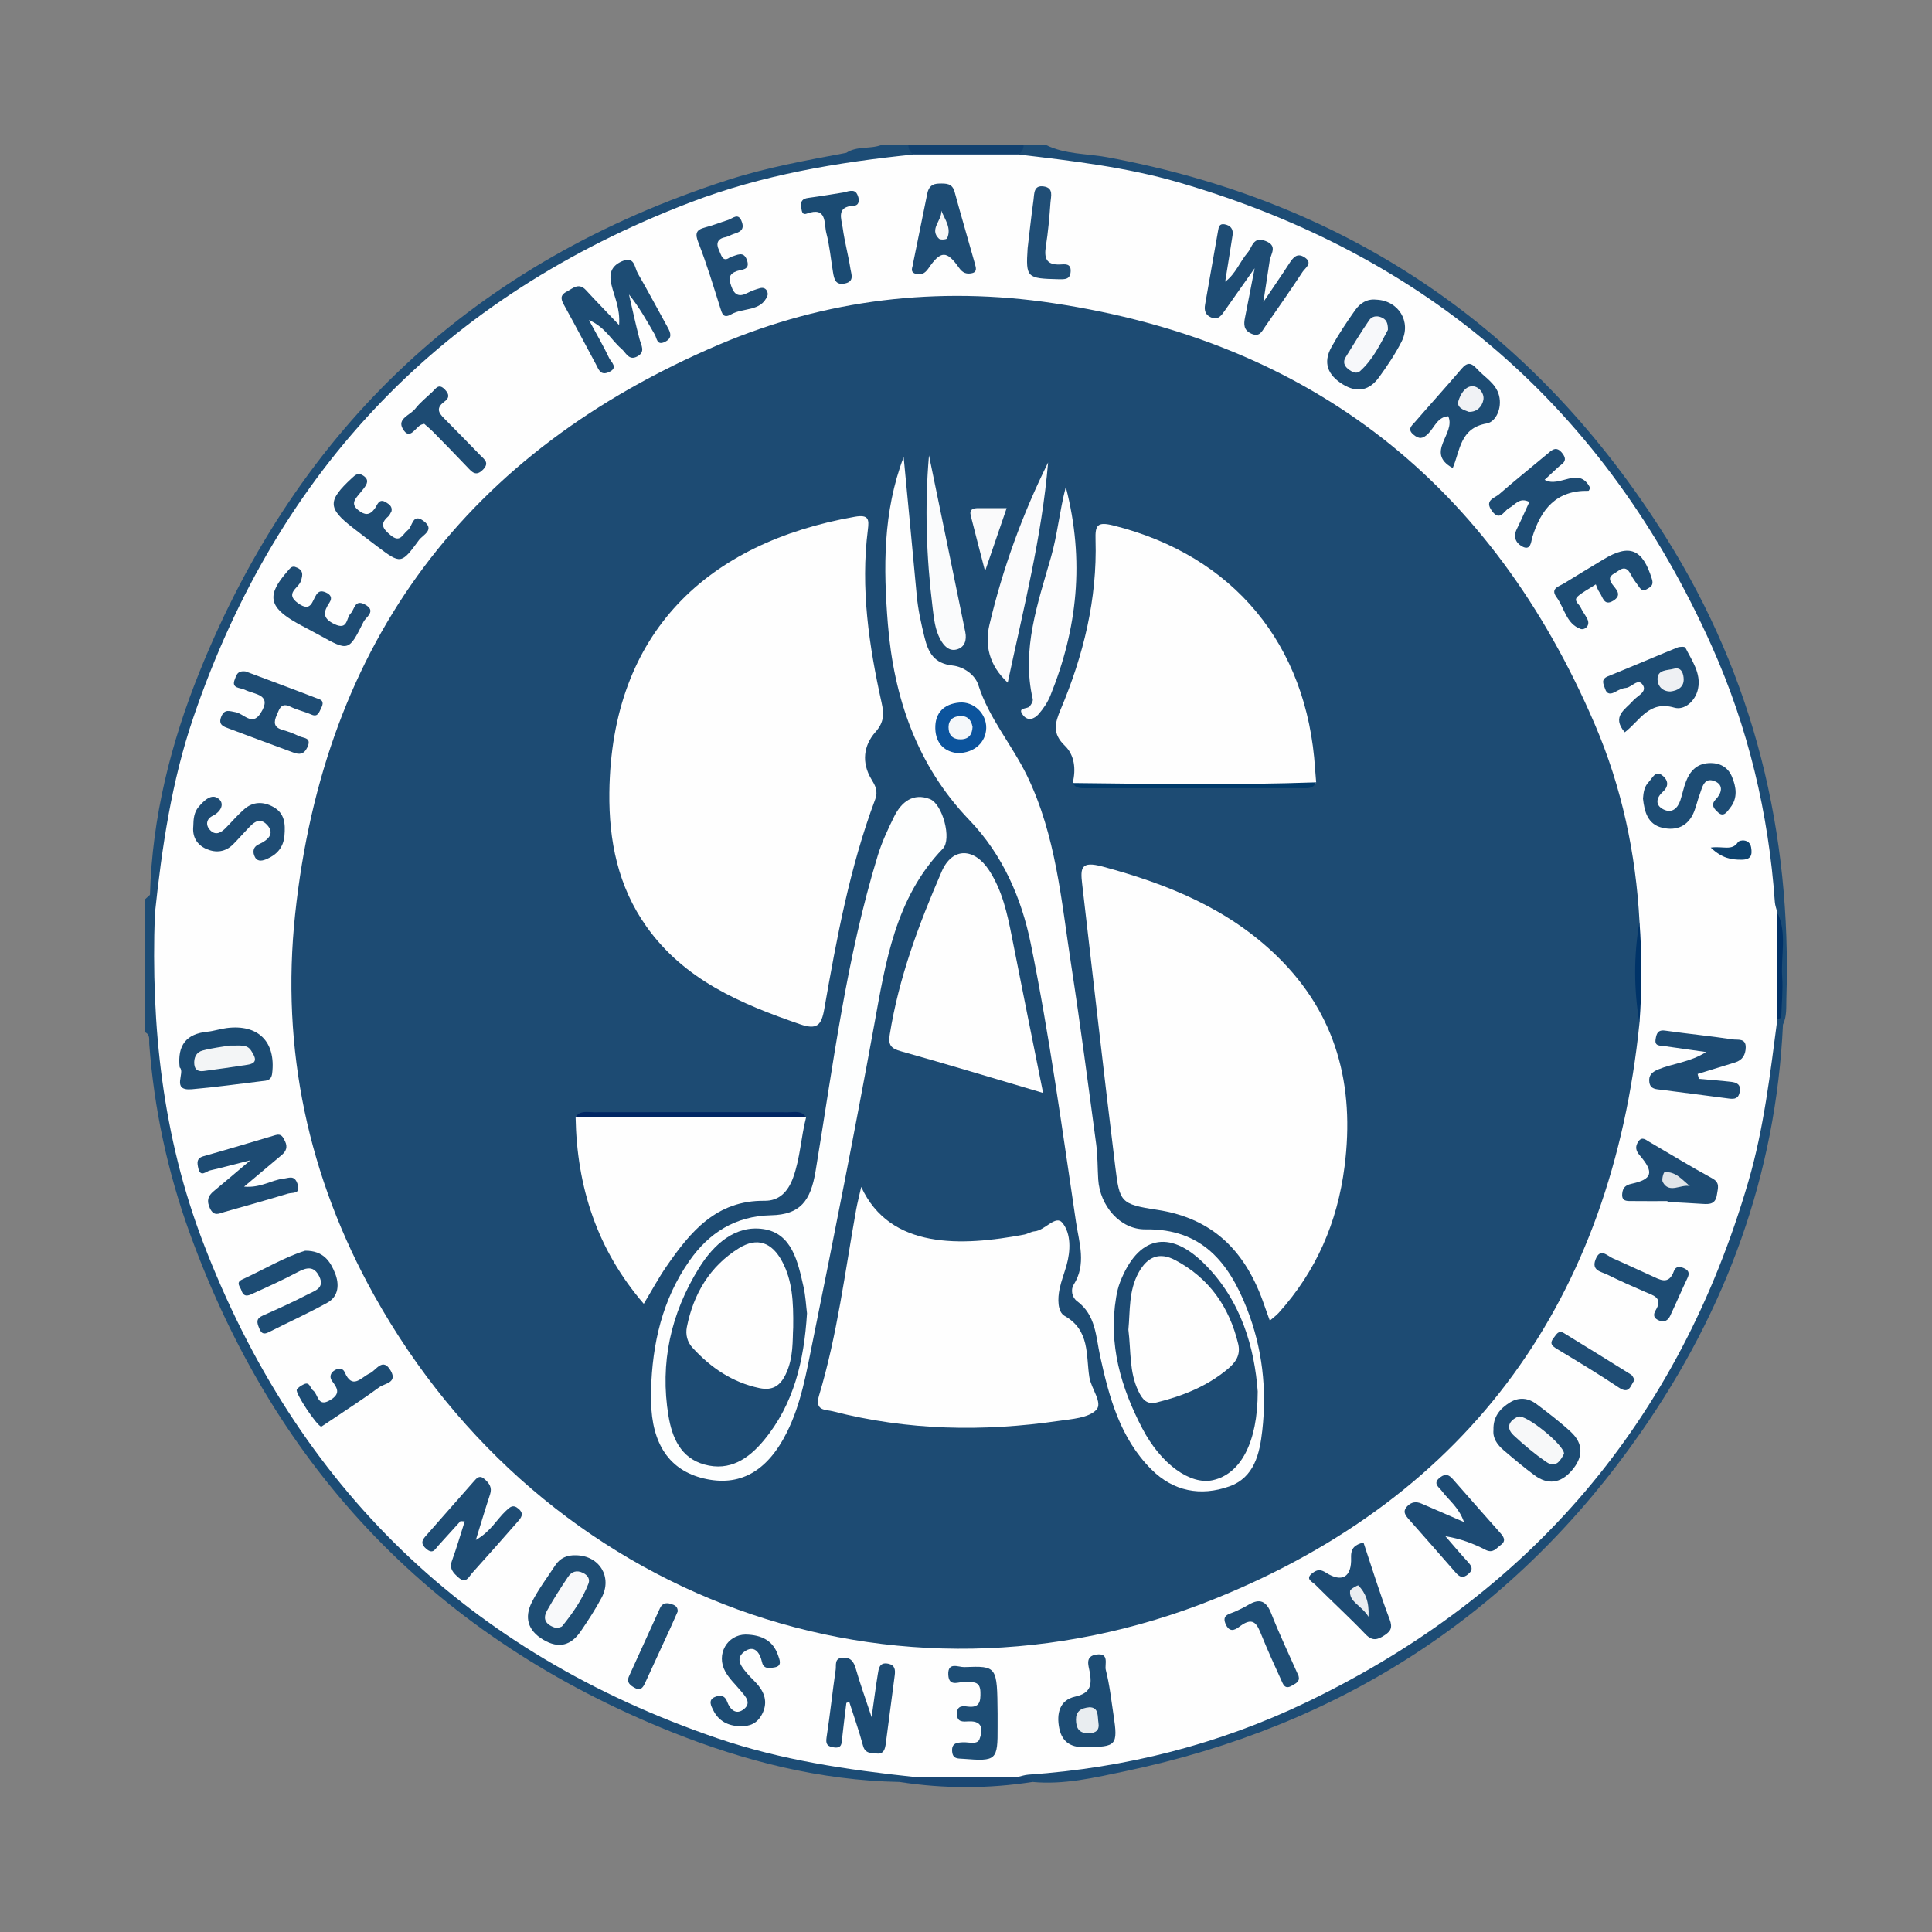 <?xml version="1.0" encoding="utf-8"?>
<!-- Generator: Adobe Illustrator 17.0.0, SVG Export Plug-In . SVG Version: 6.00 Build 0)  -->
<!DOCTYPE svg PUBLIC "-//W3C//DTD SVG 1.1//EN" "http://www.w3.org/Graphics/SVG/1.1/DTD/svg11.dtd">
<svg version="1.1" id="Layer_1" xmlns="http://www.w3.org/2000/svg" xmlns:xlink="http://www.w3.org/1999/xlink" x="0px" y="0px"
	 width="200px" height="200px" viewBox="0 0 200 200" enable-background="new 0 0 200 200" xml:space="preserve">

<rect x="0" y="0" width="200" height="200" fill="#808080" stroke="none"/>

<g>
	<path fill="#1C4C75" d="M15.025,93.084c0.167-0.15,0.333-0.3,0.5-0.45c1.109,0.123,0.861,1.046,1.027,1.727
		c-0.302,11.331,0.895,22.446,4.712,33.199c5.443,15.333,14.609,27.969,27.343,38.07c10.271,8.146,21.875,13.408,34.665,16.07
		c2.984,0.621,6.005,1.178,9.078,1.279c0.812,0.027,1.728-0.118,2.231,0.811c-0.21,0.828-1.096,0.195-1.466,0.677
		c-8.188-0.158-16.025-2.149-23.542-5.154c-24.329-9.726-40.996-27.005-49.926-51.642c-2.29-6.319-3.702-12.881-4.198-19.613
		c-0.032-0.428,0.124-0.941-0.423-1.193C15.025,102.27,15.025,97.677,15.025,93.084z"/>
	<path fill="#1D4C75" d="M108.266,15c1.998,0.997,4.233,0.885,6.35,1.276c25.056,4.633,44.318,17.839,57.822,39.324
		c9.145,14.55,13.038,30.607,12.487,47.757c-0.029,0.908,0.065,1.843-0.352,2.705c-0.228-0.163-0.393-0.375-0.498-0.634
		c-0.413-2.532-0.099-5.084-0.197-7.625c-0.035-0.893,0.105-1.804-0.285-2.656c-0.977-3.239-0.806-6.645-1.447-9.946
		c-2.826-14.555-8.724-27.609-18.377-38.961c-11.4-13.405-25.543-22.405-42.518-26.946c-4.504-1.205-9.064-2.195-13.76-2.333
		c-0.754-0.022-1.556,0.027-2.072-0.715c-0.155-0.566,0.237-0.888,0.553-1.245C106.735,15,107.501,15,108.266,15z"/>
	<path fill="#1D4C75" d="M16.027,94.626c-0.169-0.664,0.133-1.446-0.503-1.993c0.224-8.027,2.162-15.725,5.134-23.091
		c10.275-25.462,28.524-42.48,54.704-50.916c4-1.289,8.127-2.028,12.245-2.805c1.117-0.737,2.484-0.362,3.664-0.822
		c0.919,0,1.837,0,2.756,0c0.314,0.354,0.7,0.675,0.558,1.235c-1.779,1.428-3.972,0.771-5.947,1.057
		c-20.105,2.918-36.97,11.907-50.641,26.859c-10.315,11.28-16.766,24.574-19.816,39.508c-0.593,2.906-1.16,5.852-1.208,8.854
		C16.961,93.312,17.092,94.26,16.027,94.626z"/>
	<path fill="#12416F" d="M94.619,15.988c-0.416-0.198-0.575-0.55-0.591-0.988c3.981,0,7.961,0,11.942,0
		c-0.016,0.437-0.175,0.789-0.59,0.988C101.793,17.011,98.206,17.011,94.619,15.988z"/>
	<path fill="#1D4C75" d="M184.389,105.37c0.061,0.231,0.122,0.461,0.182,0.692c-0.72,15.502-5.871,29.518-14.666,42.157
		c-13.103,18.831-31.08,30.459-53.504,35.155c-3.109,0.651-6.271,1.401-9.519,1.092c-0.38-0.468-1.204,0.115-1.472-0.621
		c0.375-0.911,1.214-0.797,1.951-0.854c14.589-1.13,27.974-5.876,39.874-14.263c19.91-14.033,31.854-33.148,35.438-57.381
		c0.294-1.985-0.305-4.159,1.021-5.973C183.925,105.274,184.157,105.273,184.389,105.37z"/>
	<path fill="#1A4773" d="M105.35,183.947c0.53,0.117,1.145-0.017,1.533,0.519c-4.59,0.714-9.18,0.711-13.769,0
		c0.387-0.535,1.001-0.402,1.531-0.519C98.212,182.931,101.781,182.931,105.35,183.947z"/>
	<path fill="#FEFEFE" d="M105.35,183.947c-3.569,0-7.137,0-10.706,0c-6.907-0.732-13.76-1.74-20.367-3.996
		c-25.771-8.799-43.536-25.938-53.259-51.35c-4.182-10.93-5.401-22.345-4.99-33.974c0.729-6.9,1.734-13.745,3.986-20.347
		c8.81-25.826,25.981-43.593,51.457-53.332c7.454-2.85,15.251-4.154,23.149-4.96c3.587,0,7.174,0,10.761,0
		c5.598,0.66,11.198,1.312,16.636,2.893c25.792,7.495,44.212,23.492,55.182,47.999c3.77,8.421,5.881,17.29,6.533,26.501
		c0.026,0.368,0.173,0.728,0.264,1.092c0.46,3.665,0.46,7.33,0,10.995c-0.746,5.659-1.396,11.328-3.004,16.842
		c-7.226,24.774-22.512,42.723-45.72,53.894c-9.087,4.374-18.737,6.81-28.813,7.506C106.085,183.736,105.719,183.865,105.35,183.947
		z"/>
	<path fill="#013167" d="M183.995,105.468c0-3.665,0-7.33,0-10.995c1.018,2.138,0.351,4.41,0.494,6.616
		c0.092,1.419-0.058,2.854-0.1,4.281C184.262,105.42,184.131,105.453,183.995,105.468z"/>
	<path fill="#1D4B73" d="M169.716,105.918c-2.892,28.472-17.456,48.851-43.826,59.535c-33.352,13.513-69.669,0.021-87.146-31.334
		c-6.829-12.251-9.683-25.483-8.191-39.48c3.013-28.272,17.894-47.916,43.912-58.979c11-4.677,22.642-6.071,34.567-4.276
		c26.86,4.042,45.426,18.792,56.071,43.617c2.778,6.478,4.242,13.343,4.618,20.409C169.485,98.913,169.49,102.415,169.716,105.918z"
		/>
	<path fill="#1D4C74" d="M64.088,33.647c0.125-1.743-0.5-2.924-0.791-4.172c-0.258-1.106-0.066-1.911,1.063-2.417
		c1.351-0.605,1.309,0.622,1.662,1.235c1.065,1.845,2.063,3.729,3.093,5.594c0.322,0.583,0.511,1.111-0.277,1.501
		c-0.852,0.421-0.829-0.362-1.057-0.756c-0.817-1.412-1.609-2.84-2.668-4.149c0.359,1.545,0.685,3.098,1.093,4.63
		c0.176,0.661,0.635,1.313-0.233,1.784c-0.885,0.48-1.168-0.393-1.652-0.801c-1.022-0.861-1.62-2.193-3.357-2.969
		c0.842,1.562,1.523,2.728,2.098,3.944c0.201,0.425,0.993,1.002-0.051,1.459c-0.865,0.378-1.043-0.303-1.321-0.818
		c-1.083-2.008-2.135-4.033-3.242-6.027c-0.334-0.601-0.575-1.083,0.211-1.493c0.653-0.34,1.247-0.983,2.009-0.148
		C61.688,31.158,62.747,32.237,64.088,33.647z"/>
	<path fill="#1E4C74" d="M130.784,31.263c1.068-1.582,1.887-2.759,2.663-3.962c0.405-0.627,0.826-1.188,1.623-0.65
		c0.873,0.59,0.044,1.079-0.229,1.495c-1.254,1.911-2.565,3.785-3.87,5.662c-0.33,0.474-0.564,1.112-1.407,0.745
		c-0.832-0.362-0.826-0.966-0.681-1.686c0.3-1.489,0.583-2.982,0.995-5.097c-1.257,1.783-2.16,3.063-3.061,4.345
		c-0.356,0.506-0.688,1.067-1.455,0.739c-0.586-0.251-0.718-0.727-0.613-1.319c0.452-2.549,0.894-5.099,1.345-7.648
		c0.066-0.373,0.124-0.768,0.672-0.668c0.639,0.117,0.923,0.506,0.828,1.137c-0.239,1.576-0.499,3.149-0.764,4.805
		c1.083-0.805,1.518-2.067,2.333-3.02c0.475-0.555,0.549-1.691,1.827-1.2c1.322,0.507,0.558,1.318,0.446,2.053
		C131.245,28.254,131.052,29.515,130.784,31.263z"/>
	<path fill="#1E4C74" d="M47.672,157.465c-0.765,0.845-1.529,1.69-2.295,2.534c-0.338,0.372-0.556,0.929-1.244,0.341
		c-0.57-0.487-0.5-0.837-0.08-1.313c1.669-1.889,3.33-3.784,4.996-5.675c0.306-0.347,0.589-0.7,1.111-0.238
		c0.496,0.439,0.807,0.87,0.572,1.58c-0.474,1.433-0.902,2.882-1.472,4.721c1.545-0.878,2.156-2.115,3.097-2.996
		c0.421-0.394,0.735-0.74,1.325-0.23c0.608,0.526,0.272,0.922-0.085,1.328c-1.563,1.779-3.124,3.56-4.713,5.316
		c-0.356,0.393-0.642,1.169-1.425,0.468c-0.538-0.481-0.975-0.904-0.669-1.741c0.489-1.337,0.882-2.709,1.316-4.066
		C47.962,157.484,47.817,157.474,47.672,157.465z"/>
	<path fill="#1D4B74" d="M151.553,157.563c-0.552-1.561-1.58-2.256-2.271-3.19c-0.316-0.427-1.038-0.812-0.183-1.45
		c0.586-0.438,0.934-0.222,1.332,0.235c1.599,1.832,3.214,3.651,4.825,5.474c0.37,0.418,0.729,0.85,0.091,1.313
		c-0.456,0.331-0.788,0.895-1.571,0.491c-1.258-0.649-2.589-1.157-4.147-1.406c0.759,0.874,1.503,1.761,2.284,2.615
		c0.402,0.439,0.676,0.793,0.077,1.306c-0.549,0.47-0.897,0.31-1.315-0.174c-1.592-1.842-3.212-3.66-4.821-5.488
		c-0.366-0.415-0.702-0.825-0.172-1.368c0.432-0.444,0.921-0.504,1.459-0.273C148.501,156.229,149.855,156.824,151.553,157.563z"/>
	<path fill="#1D4B73" d="M175.871,111.682c1.112,0.1,2.227,0.179,3.336,0.309c0.561,0.065,1.021,0.256,0.895,1.015
		c-0.119,0.717-0.518,0.799-1.134,0.715c-2.334-0.318-4.673-0.599-7.009-0.908c-0.51-0.068-1.11-0.044-1.218-0.769
		c-0.109-0.736,0.284-1.076,0.926-1.341c1.524-0.629,3.242-0.727,4.955-1.796c-1.646-0.233-3.004-0.423-4.36-0.62
		c-0.422-0.062-0.992,0.027-0.875-0.699c0.089-0.549,0.197-1.011,0.992-0.898c2.334,0.333,4.684,0.557,7.014,0.911
		c0.478,0.073,1.349-0.164,1.325,0.833c-0.018,0.761-0.336,1.312-1.096,1.546c-1.294,0.4-2.589,0.798-3.884,1.197
		C175.783,111.345,175.827,111.514,175.871,111.682z"/>
	<path fill="#1D4B73" d="M25.269,122.84c1.726,0.154,2.828-0.688,4.075-0.825c0.554-0.061,1.133-0.408,1.447,0.524
		c0.378,1.125-0.506,0.881-0.966,1.02c-2.186,0.66-4.384,1.281-6.582,1.9c-0.551,0.155-1.097,0.51-1.508-0.372
		c-0.366-0.786-0.217-1.276,0.392-1.779c1.113-0.919,2.21-1.859,3.793-3.196c-1.789,0.454-2.975,0.778-4.173,1.048
		c-0.412,0.093-1.001,0.764-1.22-0.229c-0.118-0.535-0.215-1.029,0.55-1.244c2.489-0.7,4.966-1.444,7.443-2.183
		c0.611-0.182,0.776,0.203,0.989,0.643c0.286,0.592,0.11,1.032-0.341,1.415C27.959,120.585,26.745,121.599,25.269,122.84z"/>
	<path fill="#1C4B73" d="M87.615,176.287c-0.147,1.21-0.305,2.419-0.434,3.631c-0.058,0.545-0.013,1.095-0.857,0.972
		c-0.655-0.096-0.872-0.308-0.758-1.037c0.363-2.336,0.602-4.69,0.946-7.029c0.065-0.444-0.155-1.159,0.69-1.219
		c0.854-0.061,1.181,0.397,1.399,1.168c0.425,1.498,0.961,2.965,1.629,4.984c0.265-1.865,0.428-3.149,0.637-4.425
		c0.096-0.59,0.153-1.29,1.078-1.106c0.705,0.141,0.753,0.634,0.675,1.218c-0.311,2.345-0.607,4.692-0.922,7.036
		c-0.073,0.541-0.193,1.126-0.928,1.043c-0.562-0.064-1.203,0.045-1.431-0.81c-0.407-1.529-0.944-3.024-1.426-4.533
		C87.815,176.215,87.715,176.251,87.615,176.287z"/>
	<path fill="#1D4C74" d="M168.195,75.805c-1.408-1.656,0.06-2.346,0.861-3.275c0.421-0.488,1.44-0.878,1.033-1.58
		c-0.494-0.85-1.159,0.213-1.785,0.263c-0.366,0.029-0.739,0.21-1.067,0.397c-0.488,0.278-0.893,0.288-1.074-0.293
		c-0.142-0.455-0.509-0.985,0.297-1.311c2.402-0.969,4.78-1.997,7.179-2.973c0.247-0.101,0.772-0.11,0.83,0.006
		c0.668,1.346,1.644,2.645,1.312,4.259c-0.262,1.274-1.406,2.265-2.459,1.956C170.688,72.483,169.778,74.6,168.195,75.805z"/>
	<path fill="#1D4C74" d="M150.386,48.453c-2.923-1.608,0.364-3.562-0.465-5.361c-1.123,0.075-1.435,1.175-2.077,1.801
		c-0.566,0.553-0.943,0.585-1.527,0.097c-0.683-0.571-0.146-0.949,0.168-1.312c1.594-1.845,3.237-3.647,4.816-5.504
		c0.604-0.71,1.007-0.629,1.599,0.02c0.808,0.886,1.96,1.487,2.282,2.76c0.328,1.297-0.326,2.721-1.281,2.884
		C151.132,44.312,151.162,46.635,150.386,48.453z"/>
	<path fill="#1E4C74" d="M25.432,69.508c2.405,0.903,5.045,1.877,7.667,2.895c0.476,0.185,0.284,0.644,0.114,0.975
		c-0.196,0.381-0.32,0.886-0.986,0.591c-0.693-0.307-1.455-0.466-2.134-0.799c-0.971-0.477-1.143,0.154-1.437,0.831
		c-0.337,0.775-0.333,1.296,0.603,1.56c0.583,0.165,1.16,0.382,1.704,0.648c0.452,0.221,1.344,0.114,0.851,1.159
		c-0.361,0.765-0.846,0.755-1.46,0.529c-2.213-0.813-4.42-1.638-6.627-2.466c-0.569-0.213-1.178-0.378-0.816-1.255
		c0.339-0.821,0.853-0.559,1.48-0.451c0.841,0.145,1.701,1.465,2.565,0.136c1.305-2.007-0.599-1.945-1.629-2.464
		c-0.457-0.231-1.426-0.1-1.015-1.085C24.452,69.975,24.532,69.382,25.432,69.508z"/>
	<path fill="#1B4B73" d="M18.598,110.494c-0.258-2.335,0.721-3.474,2.863-3.691c0.676-0.068,1.335-0.295,2.011-0.381
		c3.278-0.415,5.094,1.436,4.703,4.682c-0.095,0.793-0.588,0.757-1.098,0.819c-2.406,0.29-4.809,0.628-7.223,0.836
		C17.654,112.949,19.233,111.008,18.598,110.494z"/>
	<path fill="#1D4C74" d="M142.45,31.02c2.315,0.079,3.694,2.28,2.633,4.361c-0.653,1.281-1.47,2.491-2.315,3.66
		c-0.992,1.374-2.259,1.677-3.774,0.74c-1.55-0.958-2.062-2.231-1.161-3.851c0.739-1.328,1.585-2.603,2.467-3.843
		C140.794,31.392,141.508,30.921,142.45,31.02z"/>
	<path fill="#1E4D74" d="M59.621,161.002c2.42,0.026,3.797,2.244,2.661,4.387c-0.636,1.199-1.388,2.342-2.153,3.466
		c-1.004,1.474-2.269,1.856-3.895,0.887c-1.605-0.957-1.965-2.307-1.185-3.866c0.674-1.346,1.601-2.566,2.43-3.833
		C57.981,161.278,58.72,160.965,59.621,161.002z"/>
	<path fill="#1D4C74" d="M154.603,148.029c-0.05-1.377,0.684-2.217,1.701-2.847c0.945-0.586,1.916-0.469,2.772,0.18
		c1.21,0.917,2.427,1.838,3.538,2.868c1.363,1.263,1.258,2.667,0.072,4.023c-1.135,1.298-2.449,1.484-3.838,0.46
		c-1.101-0.812-2.149-1.7-3.191-2.588C155.002,149.568,154.515,148.891,154.603,148.029z"/>
	<path fill="#1E4C74" d="M158.317,51.961c-1.047-0.526-1.471,0.317-2.1,0.636c-0.538,0.274-0.943,1.457-1.789,0.272
		c-0.787-1.102,0.296-1.3,0.767-1.711c1.604-1.402,3.271-2.73,4.903-4.1c0.544-0.457,1.006-0.975,1.664-0.095
		c0.601,0.804-0.09,1.051-0.502,1.44c-0.431,0.407-0.867,0.807-1.359,1.265c1.549,0.907,3.544-1.51,4.715,0.845
		c-0.058,0.1-0.122,0.299-0.182,0.298c-3.346-0.07-4.929,1.922-5.822,4.835c-0.109,0.357-0.117,1.464-1.084,0.897
		c-0.642-0.376-0.893-0.998-0.514-1.766C157.469,53.853,157.88,52.909,158.317,51.961z"/>
	<path fill="#1D4C74" d="M31.593,129.474c1.912-0.015,2.617,1.142,3.095,2.338c0.439,1.099,0.402,2.375-0.796,3.04
		c-1.985,1.102-4.061,2.038-6.089,3.064c-0.563,0.284-0.77,0.076-0.986-0.452c-0.238-0.579-0.311-0.966,0.376-1.271
		c1.594-0.71,3.189-1.425,4.734-2.232c0.663-0.346,1.707-0.621,1.129-1.811c-0.555-1.141-1.318-0.952-2.256-0.454
		c-1.473,0.782-2.995,1.474-4.515,2.163c-0.444,0.201-1.019,0.56-1.288-0.267c-0.125-0.384-0.625-0.821,0.06-1.134
		C27.323,131.419,29.478,130.119,31.593,129.474z"/>
	<path fill="#1E4C74" d="M94.493,27.401c0.529-2.592,1.021-4.979,1.5-7.37c0.141-0.701,0.505-1.024,1.256-1.03
		c0.728-0.005,1.331-0.032,1.576,0.875c0.675,2.499,1.417,4.98,2.109,7.475c0.093,0.335,0.241,0.805-0.31,0.926
		c-0.546,0.12-0.955,0.002-1.342-0.549c-1.279-1.819-1.901-1.806-3.164,0.048c-0.371,0.544-0.778,0.732-1.331,0.567
		C94.132,28.15,94.508,27.596,94.493,27.401z"/>
	<path fill="#1D4B73" d="M172.618,124.337c-1.216,0-2.432,0.01-3.648-0.005c-0.512-0.007-1.12,0.079-1.037-0.773
		c0.06-0.611,0.332-0.876,0.974-1.016c2.146-0.47,2.347-1.181,0.835-2.944c-0.427-0.498-0.48-0.91-0.152-1.413
		c0.382-0.585,0.781-0.192,1.15,0.022c2.162,1.257,4.293,2.569,6.489,3.762c0.869,0.472,0.599,1.024,0.504,1.707
		c-0.134,0.963-0.728,1.002-1.47,0.95c-1.213-0.084-2.429-0.137-3.644-0.203C172.619,124.395,172.618,124.366,172.618,124.337z"/>
	<path fill="#1D4B74" d="M141.148,159.681c0.892,2.663,1.712,5.341,2.706,7.953c0.33,0.867,0.112,1.232-0.54,1.657
		c-0.704,0.459-1.245,0.63-1.959-0.119c-1.684-1.765-3.493-3.41-5.213-5.141c-0.278-0.28-1.101-0.583-0.255-1.203
		c0.492-0.36,0.814-0.385,1.387-0.021c1.654,1.051,2.666,0.46,2.59-1.558C139.826,160.227,140.286,159.903,141.148,159.681z"/>
	<path fill="#1E4C74" d="M20.009,85.537c0.012-0.756,0.075-1.451,0.548-2.005c0.552-0.645,1.335-1.441,2.077-0.843
		c0.633,0.51,0.253,1.337-0.625,1.769c-0.665,0.327-0.758,0.991-0.22,1.515c0.571,0.556,1.123,0.201,1.586-0.269
		c0.641-0.65,1.235-1.355,1.924-1.95c0.909-0.784,1.955-0.79,2.983-0.226c1.198,0.657,1.267,1.755,1.165,2.97
		c-0.103,1.223-0.773,1.963-1.808,2.418c-0.389,0.171-0.948,0.349-1.232-0.163c-0.28-0.506-0.245-1.066,0.378-1.348
		c0.958-0.435,1.73-1.12,0.829-2.048c-0.904-0.931-1.611,0.078-2.236,0.725c-0.424,0.439-0.821,0.904-1.254,1.333
		c-0.8,0.793-1.771,0.898-2.749,0.474C20.361,87.45,19.899,86.602,20.009,85.537z"/>
	<path fill="#1D4C74" d="M77.176,169.207c1.705,0.032,2.852,0.651,3.365,2.134c0.151,0.438,0.478,1.127-0.354,1.266
		c-0.453,0.076-1.132,0.231-1.298-0.524c-0.237-1.076-0.85-1.847-1.866-1.08c-0.997,0.753-0.195,1.631,0.411,2.332
		c0.349,0.403,0.76,0.753,1.09,1.169c0.718,0.905,0.925,1.881,0.355,2.965c-0.487,0.926-1.242,1.259-2.253,1.231
		c-1.251-0.035-2.232-0.529-2.787-1.651c-0.205-0.414-0.577-1.06,0.151-1.37c0.481-0.204,1.02-0.244,1.285,0.481
		c0.293,0.802,0.918,1.417,1.727,0.775c0.84-0.668,0.145-1.346-0.35-1.936c-0.536-0.64-1.168-1.23-1.565-1.948
		C74.082,171.234,75.307,169.229,77.176,169.207z"/>
	<path fill="#1D4C74" d="M170.082,82.669c0.043-0.634,0.14-1.252,0.586-1.709c0.375-0.383,0.684-1.22,1.367-0.724
		c0.539,0.392,0.859,1.05,0.107,1.725c-0.659,0.59-0.871,1.382,0.086,1.842c0.858,0.413,1.45-0.126,1.726-0.967
		c0.213-0.648,0.34-1.327,0.588-1.959c0.413-1.057,1.105-1.809,2.341-1.879c1.116-0.063,1.983,0.399,2.402,1.391
		c0.45,1.065,0.641,2.218-0.184,3.242c-0.312,0.388-0.654,1.021-1.254,0.464c-0.332-0.309-0.814-0.744-0.244-1.331
		c0.615-0.632,0.862-1.486-0.064-1.88c-1.153-0.491-1.318,0.644-1.6,1.4c-0.211,0.564-0.337,1.159-0.557,1.718
		c-0.604,1.535-1.84,2.039-3.325,1.681C170.556,85.321,170.228,84.003,170.082,82.669z"/>
	<path fill="#1F4D75" d="M75.6,26.611c0.711-0.19,1.386-0.694,1.735,0.347c0.34,1.014-0.565,0.934-1.032,1.096
		c-0.879,0.304-0.869,0.776-0.613,1.536c0.321,0.953,0.807,1.195,1.698,0.732c0.4-0.208,0.836-0.363,1.271-0.486
		c0.69-0.195,0.901,0.494,0.785,0.779c-0.676,1.671-2.515,1.214-3.738,1.919c-0.844,0.487-0.959-0.074-1.158-0.703
		c-0.708-2.239-1.381-4.496-2.238-6.68c-0.377-0.959-0.285-1.358,0.695-1.611c0.804-0.207,1.58-0.52,2.373-0.771
		c0.5-0.159,1.065-0.817,1.422,0.21c0.301,0.864-0.262,1.05-0.874,1.248c-0.288,0.093-0.555,0.275-0.847,0.33
		c-0.84,0.157-0.96,0.688-0.651,1.332C74.661,26.37,74.796,27.246,75.6,26.611z"/>
	<path fill="#1E4C74" d="M30.509,58.672c0.859,0.267,0.915,0.754,0.603,1.555c-0.262,0.671-1.649,1.215-0.256,2.218
		c1.356,0.976,1.447-0.219,1.894-0.89c0.248-0.372,0.532-0.413,0.955-0.236c0.559,0.233,0.708,0.592,0.401,1.058
		c-0.627,0.951-0.776,1.612,0.516,2.23c1.405,0.672,1.199-0.619,1.675-1.102c0.411-0.417,0.415-1.488,1.457-0.941
		c1.276,0.669,0.122,1.315-0.119,1.8c-1.528,3.077-1.56,3.057-4.555,1.393c-0.799-0.444-1.618-0.851-2.413-1.301
		c-2.877-1.63-3.075-2.878-0.879-5.35C29.991,58.876,30.143,58.609,30.509,58.672z"/>
	<path fill="#1D4D75" d="M103.27,177.404c0,0.457-0.002,0.915,0,1.372c0.021,3.45-0.116,3.57-3.535,3.298
		c-0.541-0.043-1.091,0.043-1.166-0.729c-0.087-0.887,0.455-0.956,1.136-0.985c0.585-0.024,1.464,0.27,1.687-0.311
		c0.312-0.815,0.467-1.911-1.071-1.854c-0.585,0.022-1.278,0.157-1.257-0.825c0.018-0.843,0.627-0.765,1.123-0.705
		c1.231,0.148,1.331-0.525,1.306-1.5c-0.031-1.207-0.818-1-1.579-1.054c-0.642-0.046-1.685,0.578-1.748-0.735
		c-0.067-1.391,1.06-0.777,1.654-0.799C103.225,172.449,103.226,172.477,103.27,177.404z"/>
	<path fill="#1E4C74" d="M40.534,52.912c-0.105,0.172-0.185,0.413-0.35,0.555c-0.93,0.801-0.506,1.304,0.26,1.943
		c0.998,0.833,1.224-0.112,1.781-0.536c0.487-0.372,0.468-1.791,1.608-0.955c1.255,0.919-0.075,1.462-0.454,1.98
		c-1.847,2.521-1.884,2.499-4.327,0.669c-0.855-0.64-1.697-1.297-2.541-1.95c-2.602-2.014-2.607-2.788-0.099-5.111
		c0.366-0.339,0.644-0.613,1.162-0.287c0.668,0.421,0.444,0.865,0.09,1.331c-0.185,0.243-0.386,0.474-0.579,0.711
		c-0.415,0.508-0.72,0.966-0.009,1.536c0.668,0.536,1.159,0.597,1.714-0.139c0.268-0.355,0.415-1.13,1.174-0.656
		C40.283,52.203,40.619,52.415,40.534,52.912z"/>
	<path fill="#1D4C74" d="M112.426,180.848c-1.366,0.1-2.461-0.375-2.772-1.94c-0.299-1.502,0.02-2.912,1.641-3.273
		c1.643-0.365,1.745-1.234,1.509-2.567c-0.119-0.671-0.508-1.618,0.697-1.789c1.387-0.197,0.831,1.049,0.97,1.584
		c0.396,1.532,0.567,3.123,0.805,4.694C115.745,180.656,115.569,180.86,112.426,180.848z"/>
	<path fill="#1D4C74" d="M165.198,60.493c-0.859,0.559-1.411,0.834-1.855,1.229c-0.517,0.46,0.11,0.783,0.274,1.142
		c0.189,0.412,0.477,0.777,0.687,1.181c0.389,0.745-0.288,1.199-0.677,1.062c-1.49-0.524-1.675-2.174-2.498-3.289
		c-0.676-0.916,0.261-1.108,0.788-1.433c1.36-0.839,2.726-1.666,4.095-2.491c2.696-1.624,4.026-1.059,4.989,2.03
		c0.15,0.481,0.04,0.716-0.291,0.927c-0.308,0.196-0.663,0.44-0.978-0.017c-0.301-0.437-0.65-0.851-0.884-1.322
		c-0.338-0.68-0.724-0.878-1.374-0.384c-0.457,0.347-1.185,0.481-0.575,1.349c0.33,0.47,1.104,1.085,0.123,1.698
		c-1,0.624-1.09-0.387-1.447-0.863C165.401,61.078,165.322,60.771,165.198,60.493z"/>
	<path fill="#1D4C74" d="M33.266,147.686c-0.427-0.023-2.747-3.493-2.54-3.832c0.146-0.238,0.444-0.411,0.708-0.544
		c0.655-0.329,0.654,0.401,0.971,0.627c0.548,0.391,0.451,1.798,1.781,0.996c1.098-0.662,0.744-1.222,0.193-1.968
		c-0.319-0.432-0.157-0.883,0.313-1.143c0.362-0.2,0.804-0.197,0.981,0.213c0.812,1.885,1.685,0.556,2.612,0.13
		c0.667-0.306,1.336-1.717,2.169-0.256c0.709,1.243-0.647,1.296-1.191,1.696c-1.647,1.212-3.372,2.317-5.067,3.462
		C33.881,147.279,33.565,147.488,33.266,147.686z"/>
	<path fill="#1B4B73" d="M87.446,19.902c0.988-0.341,1.193-0.041,1.347,0.335c0.203,0.495,0.15,1.033-0.424,1.062
		c-1.835,0.09-1.258,1.358-1.131,2.296c0.194,1.433,0.586,2.839,0.806,4.27c0.08,0.519,0.417,1.253-0.543,1.473
		c-1.016,0.233-1.151-0.448-1.269-1.16c-0.225-1.354-0.347-2.733-0.69-4.056c-0.255-0.985,0.101-2.781-2.032-2.007
		c-0.532,0.193-0.52-0.389-0.573-0.731c-0.085-0.549,0.15-0.821,0.73-0.898C85.103,20.294,86.532,20.046,87.446,19.902z"/>
	<path fill="#1D4C74" d="M171.391,135.642c0.791-1.292-0.214-1.527-1.075-1.898c-1.326-0.571-2.646-1.163-3.941-1.801
		c-0.62-0.305-1.637-0.399-1.213-1.535c0.483-1.295,1.204-0.404,1.81-0.142c1.326,0.573,2.629,1.201,3.949,1.788
		c0.888,0.394,1.821,1.045,2.366-0.48c0.2-0.56,0.725-0.46,1.156-0.229c0.393,0.211,0.455,0.513,0.248,0.946
		c-0.623,1.303-1.185,2.634-1.803,3.94c-0.214,0.451-0.585,0.681-1.122,0.474C171.208,136.49,171.095,136.141,171.391,135.642z"/>
	<path fill="#1D4B73" d="M43.916,43.877c-0.172,0.047-0.241,0.057-0.303,0.084c-0.633,0.272-1.193,1.718-1.93,0.407
		c-0.583-1.037,0.797-1.403,1.3-2.051c0.508-0.653,1.177-1.182,1.782-1.759c0.36-0.343,0.648-0.881,1.261-0.261
		c0.478,0.483,0.533,0.881-0.02,1.281c-1.086,0.787-0.405,1.355,0.203,1.967c1.179,1.186,2.343,2.386,3.509,3.585
		c0.411,0.423,0.979,0.769,0.292,1.477c-0.748,0.77-1.154,0.254-1.651-0.269c-1.152-1.213-2.321-2.408-3.494-3.601
		C44.553,44.419,44.204,44.136,43.916,43.877z"/>
	<path fill="#204E76" d="M106.38,25.694c0.166-1.394,0.361-3.213,0.611-5.025c0.087-0.628-0.001-1.532,1.071-1.367
		c1.036,0.16,0.725,1.031,0.683,1.649c-0.105,1.52-0.241,3.044-0.478,4.548c-0.192,1.216,0.034,1.927,1.442,1.882
		c0.469-0.015,1.171-0.17,1.126,0.705c-0.044,0.853-0.571,0.835-1.275,0.819C106.307,28.831,106.177,28.75,106.38,25.694z"/>
	<path fill="#1E4D75" d="M134.428,173.495c0.163,0.6-0.279,0.753-0.68,0.997c-0.764,0.465-0.93-0.169-1.132-0.606
		c-0.698-1.515-1.383-3.038-2.012-4.584c-0.436-1.071-0.785-2.019-2.2-0.983c-0.319,0.234-1.022,0.85-1.483-0.101
		c-0.506-1.042,0.301-1.109,0.911-1.376c0.486-0.213,0.965-0.451,1.421-0.721c1.183-0.698,1.844-0.365,2.347,0.911
		C132.462,169.219,133.476,171.345,134.428,173.495z"/>
	<path fill="#1F4E75" d="M70.159,166.813c-0.258,0.582-0.527,1.206-0.81,1.823c-0.851,1.86-1.705,3.718-2.565,5.574
		c-0.198,0.427-0.437,0.853-1.018,0.545c-0.483-0.256-0.951-0.565-0.648-1.236c1.061-2.349,2.127-4.695,3.201-7.038
		c0.224-0.489,0.615-0.612,1.128-0.448C69.826,166.154,70.166,166.284,70.159,166.813z"/>
	<path fill="#1F4D75" d="M169.218,142.852c-0.437,0.53-0.501,1.55-1.639,0.787c-2.074-1.39-4.219-2.676-6.357-3.966
		c-0.54-0.326-0.869-0.58-0.373-1.194c0.283-0.351,0.488-0.818,1.052-0.472c2.32,1.423,4.638,2.85,6.944,4.294
		C169.016,142.409,169.095,142.663,169.218,142.852z"/>
	<path fill="#0E4370" d="M177.093,87.743c1.284-0.182,2.207,0.386,2.83-0.575c0.134-0.207,1.195-0.391,1.354,0.56
		c0.132,0.79-0.008,1.266-0.99,1.27C179.218,89.002,178.267,88.854,177.093,87.743z"/>
	<path fill="#003368" d="M169.716,105.918c-0.587-3.502-0.603-7.005,0.004-10.507C169.981,98.913,169.985,102.416,169.716,105.918z"
		/>
	<path fill="#FEFEFE" d="M63.081,82.048c0.185-16.657,10.254-25.884,25.396-28.552c1.46-0.257,1.498,0.276,1.365,1.327
		c-0.77,6.074,0.113,12.021,1.422,17.927c0.257,1.158,0.267,2.009-0.643,3.037c-1.218,1.378-1.461,3.143-0.41,4.886
		c0.379,0.628,0.722,1.19,0.382,2.098c-2.627,7.017-3.981,14.358-5.267,21.703c-0.297,1.698-0.787,2.145-2.502,1.555
		c-6.129-2.106-11.991-4.588-15.911-10.121C63.974,91.76,63.023,87.037,63.081,82.048z"/>
	<path fill="#FEFEFE" d="M131.451,136.711c-0.224-0.623-0.404-1.104-0.57-1.591c-1.833-5.389-5.14-8.979-11.098-9.881
		c-3.802-0.575-3.878-0.807-4.324-4.427c-1.201-9.763-2.295-19.539-3.434-29.31c-0.193-1.652-0.129-2.398,2.101-1.798
		c6.732,1.811,13.022,4.353,18.087,9.292c6.156,6.004,8.047,13.378,6.975,21.767c-0.739,5.786-2.934,10.828-6.823,15.15
		C132.121,136.184,131.812,136.399,131.451,136.711z"/>
	<path fill="#FEFEFE" d="M111.043,81.057c0.358-1.428,0.196-2.894-0.821-3.872c-1.301-1.253-1.03-2.31-0.424-3.746
		c2.363-5.601,3.794-11.428,3.612-17.556c-0.045-1.509,0.164-1.91,1.87-1.481c12.392,3.114,20.049,12.288,20.858,25.218
		c0.029,0.457,0.073,0.912,0.111,1.368c-0.287,0.522-0.792,0.37-1.225,0.37c-7.566,0.009-15.131,0.008-22.697,0.002
		C111.881,81.36,111.398,81.465,111.043,81.057z"/>
	<path fill="#FEFEFE" d="M89.154,122.871c2.986,6.488,10.405,6.148,16.863,4.933c0.371-0.07,0.718-0.31,1.086-0.339
		c1.079-0.085,2.181-1.752,2.886-0.868c0.895,1.122,0.85,2.879,0.412,4.413c-0.229,0.803-0.538,1.588-0.71,2.402
		c-0.212,1.004-0.235,2.385,0.519,2.812c2.638,1.494,2.2,4.065,2.56,6.344c0.189,1.199,1.429,2.669,0.704,3.396
		c-0.83,0.833-2.509,0.93-3.851,1.125c-7.865,1.145-15.691,1-23.423-0.996c-0.709-0.183-1.903-0.004-1.413-1.629
		c1.896-6.291,2.685-12.817,3.846-19.264C88.754,124.532,88.928,123.875,89.154,122.871z"/>
	<path fill="#FEFEFE" d="M93.545,47.316c0.455,4.785,0.919,9.57,1.359,14.357c0.133,1.451,0.449,2.853,0.793,4.267
		c0.399,1.64,1.002,2.746,2.924,2.957c1.107,0.122,2.309,0.931,2.653,2.009c1.106,3.471,3.501,6.21,5.055,9.42
		c2.991,6.178,3.534,12.904,4.553,19.521c0.952,6.185,1.761,12.391,2.594,18.594c0.162,1.206,0.136,2.437,0.212,3.656
		c0.168,2.692,2.242,5.202,4.896,5.165c5.85-0.082,8.644,3.458,10.511,8.246c1.58,4.052,2.062,8.289,1.574,12.593
		c-0.27,2.379-0.817,4.855-3.427,5.775c-2.955,1.041-5.771,0.515-8.05-1.761c-3.227-3.223-4.371-7.436-5.305-11.709
		c-0.451-2.064-0.439-4.271-2.398-5.716c-0.526-0.388-0.666-1.19-0.347-1.692c1.351-2.124,0.567-4.342,0.252-6.452
		c-1.442-9.655-2.746-19.346-4.699-28.902c-0.947-4.634-2.88-9.141-6.343-12.745c-5.434-5.657-7.825-12.696-8.441-20.311
		C91.446,58.825,91.386,53.005,93.545,47.316z"/>
	<path fill="#FDFEFE" d="M67.396,143.919c0.129-4.822,1.167-9.393,3.973-13.402c2.032-2.903,4.753-4.636,8.447-4.714
		c3.024-0.064,4.1-1.472,4.612-4.564c1.816-10.971,3.173-22.04,6.454-32.72c0.422-1.374,1.044-2.697,1.682-3.99
		c0.748-1.517,1.969-2.479,3.701-1.809c1.303,0.504,2.29,4.149,1.339,5.133c-4.936,5.109-5.935,11.81-7.11,18.264
		c-1.993,10.946-4.153,21.854-6.365,32.756c-0.653,3.22-1.194,6.452-2.677,9.414c-2.048,4.089-4.924,5.643-8.608,4.759
		c-3.532-0.848-5.372-3.542-5.446-7.977C67.39,144.685,67.396,144.302,67.396,143.919z"/>
	<path fill="#FEFEFE" d="M83.445,115.674c-0.532,2.056-0.6,4.192-1.34,6.234c-0.559,1.542-1.511,2.414-2.955,2.397
		c-4.988-0.059-7.673,3.195-10.152,6.785c-0.82,1.188-1.505,2.469-2.356,3.881c-4.841-5.618-6.932-12.116-7.057-19.348
		c0.698-0.469,1.484-0.242,2.226-0.244c6.479-0.02,12.959-0.022,19.438,0.003C81.981,115.385,82.779,115.102,83.445,115.674z"/>
	<path fill="#FEFEFE" d="M107.982,113.141c-5.092-1.505-9.886-2.961-14.709-4.314c-1.015-0.285-1.341-0.616-1.169-1.704
		c0.935-5.915,3.023-11.471,5.383-16.911c1.1-2.536,3.377-2.472,4.921-0.092c1.354,2.088,1.87,4.473,2.343,6.875
		C105.804,102.351,106.891,107.701,107.982,113.141z"/>
	<path fill="#FCFCFD" d="M110.329,50.407c1.986,7.65,1.188,14.712-1.598,21.607c-0.279,0.691-0.722,1.348-1.214,1.912
		c-0.41,0.471-1.08,0.766-1.583,0.144c-0.706-0.872,0.372-0.641,0.637-0.931c0.184-0.201,0.389-0.551,0.337-0.777
		c-1.187-5.147,0.534-9.931,1.902-14.729C109.461,55.354,109.666,53.004,110.329,50.407z"/>
	<path fill="#FBFBFC" d="M108.498,47.878c-0.644,7.668-2.534,15.062-4.179,22.787c-1.96-1.805-2.38-3.929-1.893-5.991
		C103.801,58.855,105.836,53.244,108.498,47.878z"/>
	<path fill="#FAFBFC" d="M96.168,47.142c1.255,6.095,2.517,12.189,3.759,18.288c0.168,0.826-0.051,1.613-0.949,1.816
		c-0.75,0.169-1.266-0.394-1.617-1.027c-0.571-1.028-0.678-2.181-0.818-3.313C95.894,57.668,95.711,52.402,96.168,47.142z"/>
	<path fill="#FAFAFB" d="M104.208,52.6c-0.795,2.32-1.451,4.235-2.234,6.522c-0.55-2.125-1.025-3.935-1.483-5.749
		c-0.161-0.637,0.24-0.772,0.756-0.772C102.149,52.6,103.05,52.6,104.208,52.6z"/>
	<path fill="#003A6A" d="M111.043,81.057c8.402,0.097,16.805,0.226,25.206-0.069c-0.326,0.723-0.985,0.608-1.581,0.608
		c-7.409,0.006-14.817,0.004-22.226,0.003C111.908,81.599,111.355,81.635,111.043,81.057z"/>
	<path fill="#002663" d="M83.445,115.674c-7.953-0.017-15.906-0.034-23.859-0.051c0.49-0.698,1.231-0.483,1.888-0.484
		c6.706-0.013,13.412-0.013,20.118,0C82.244,115.141,82.996,114.919,83.445,115.674z"/>
	<path fill="#EEF0F3" d="M172.924,71.579c-0.829,0.008-1.321-0.559-1.337-1.245c-0.025-1.042,1.032-0.924,1.675-1.102
		c0.844-0.234,1.028,0.577,1.033,1.107C174.302,71.116,173.699,71.495,172.924,71.579z"/>
	<path fill="#F0F2F5" d="M152.051,42.635c-0.52-0.185-1.278-0.427-1.079-1.115c0.192-0.664,0.678-1.538,1.455-1.536
		c0.635,0.002,1.275,0.731,1.127,1.438C153.426,42.028,152.953,42.666,152.051,42.635z"/>
	<path fill="#F3F5F6" d="M23.781,108.232c1.019,0.044,1.772-0.188,2.225,0.541c0.374,0.601,0.793,1.272-0.399,1.452
		c-1.508,0.229-3.016,0.454-4.528,0.648c-0.485,0.062-0.904-0.063-0.965-0.685c-0.069-0.705,0.209-1.269,0.857-1.44
		C21.999,108.477,23.067,108.357,23.781,108.232z"/>
	<path fill="#F7F8FA" d="M143.677,34.148c-0.748,1.383-1.504,3.04-2.885,4.271c-0.386,0.344-0.88,0.065-1.244-0.227
		c-0.396-0.319-0.541-0.738-0.251-1.206c0.802-1.292,1.584-2.599,2.448-3.85c0.243-0.352,0.717-0.505,1.233-0.292
		C143.475,33.049,143.69,33.373,143.677,34.148z"/>
	<path fill="#F8F9FA" d="M57.601,168.544c-0.972-0.29-1.523-0.828-0.964-1.828c0.662-1.185,1.398-2.333,2.154-3.462
		c0.366-0.546,0.888-0.76,1.57-0.425c0.498,0.245,0.73,0.656,0.561,1.093c-0.628,1.627-1.618,3.05-2.707,4.399
		C58.097,168.468,57.805,168.475,57.601,168.544z"/>
	<path fill="#F7F8F9" d="M161.908,150.491c-0.38,0.728-0.86,1.53-1.857,0.838c-1.181-0.82-2.298-1.75-3.35-2.731
		c-0.849-0.791-0.497-1.535,0.449-1.944C157.895,146.331,161.95,149.597,161.908,150.491z"/>
	<path fill="#F7F8F9" d="M97.444,21.806c0.379,0.936,1.082,1.813,0.597,2.869c-0.057,0.124-0.688,0.177-0.837,0.036
		C96.154,23.719,97.54,22.821,97.444,21.806z"/>
	<path fill="#E0E5E9" d="M174.93,122.783c-0.946-0.216-2.128,0.831-2.803-0.422c-0.134-0.248,0.08-1,0.185-1.011
		C173.442,121.236,174.118,122.104,174.93,122.783z"/>
	<path fill="#EAEDF1" d="M141.668,167.365c-0.802-1.255-1.998-1.505-1.91-2.658c0.017-0.226,0.81-0.632,0.859-0.582
		C141.358,164.89,141.745,165.818,141.668,167.365z"/>
	<path fill="#E9EDF0" d="M112.783,176.735c0.987,0.012,0.817,0.915,0.928,1.601c0.124,0.767-0.249,1.073-1.009,1.089
		c-0.998,0.021-1.31-0.529-1.317-1.402C111.379,177.184,111.855,176.82,112.783,176.735z"/>
	<path fill="#1D4B73" d="M130.199,144.047c0.002,5.328-1.796,8.546-4.649,9.179c-2.326,0.516-5.357-1.649-7.285-5.33
		c-2.232-4.262-3.542-8.734-2.719-13.615c0.087-0.519,0.207-1.043,0.396-1.532c1.847-4.765,5.072-5.543,8.7-1.953
		C128.539,134.649,129.867,139.6,130.199,144.047z"/>
	<path fill="#0C549D" d="M99.163,77.963c-1.308-0.114-2.299-0.933-2.341-2.55c-0.042-1.616,0.893-2.543,2.487-2.686
		c1.504-0.135,2.821,1.164,2.785,2.642C102.059,76.815,100.908,77.941,99.163,77.963z"/>
	<path fill="#1D4B73" d="M83.542,135.961c-0.307,4.917-1.358,9.382-4.453,13.125c-1.582,1.913-3.538,3.252-6.171,2.52
		c-2.47-0.686-3.349-2.81-3.717-5.031c-0.907-5.475,0.242-10.608,3.154-15.302c1.514-2.44,3.751-4.479,6.676-4.041
		c2.966,0.445,3.571,3.415,4.149,5.974C83.395,134.164,83.441,135.16,83.542,135.961z"/>
	<path fill="#FEFEFE" d="M116.81,137.652c0.193-1.947,0.008-4.017,1.067-5.929c0.918-1.658,2.163-2.134,3.785-1.274
		c3.51,1.861,5.592,4.833,6.516,8.674c0.28,1.163-0.293,1.936-1.061,2.58c-2.144,1.797-4.675,2.811-7.365,3.474
		c-1.042,0.257-1.485-0.298-1.901-1.158C116.879,142.013,117.091,139.845,116.81,137.652z"/>
	<path fill="#F5F8FA" d="M100.678,75.249c-0.04,0.748-0.352,1.269-1.2,1.286c-0.68,0.014-1.172-0.264-1.268-0.981
		c-0.105-0.789,0.23-1.324,1.051-1.417C100.05,74.048,100.536,74.431,100.678,75.249z"/>
	<path fill="#FEFEFE" d="M82.111,137.438c-0.081,1.244,0.06,3.083-0.77,4.82c-0.583,1.219-1.377,1.72-2.724,1.438
		c-2.805-0.588-5.033-2.11-6.929-4.179c-0.544-0.593-0.739-1.364-0.583-2.145c0.689-3.439,2.371-6.281,5.38-8.154
		c1.896-1.18,3.433-0.622,4.5,1.401C82.018,132.576,82.149,134.707,82.111,137.438z"/>
</g>
</svg>
